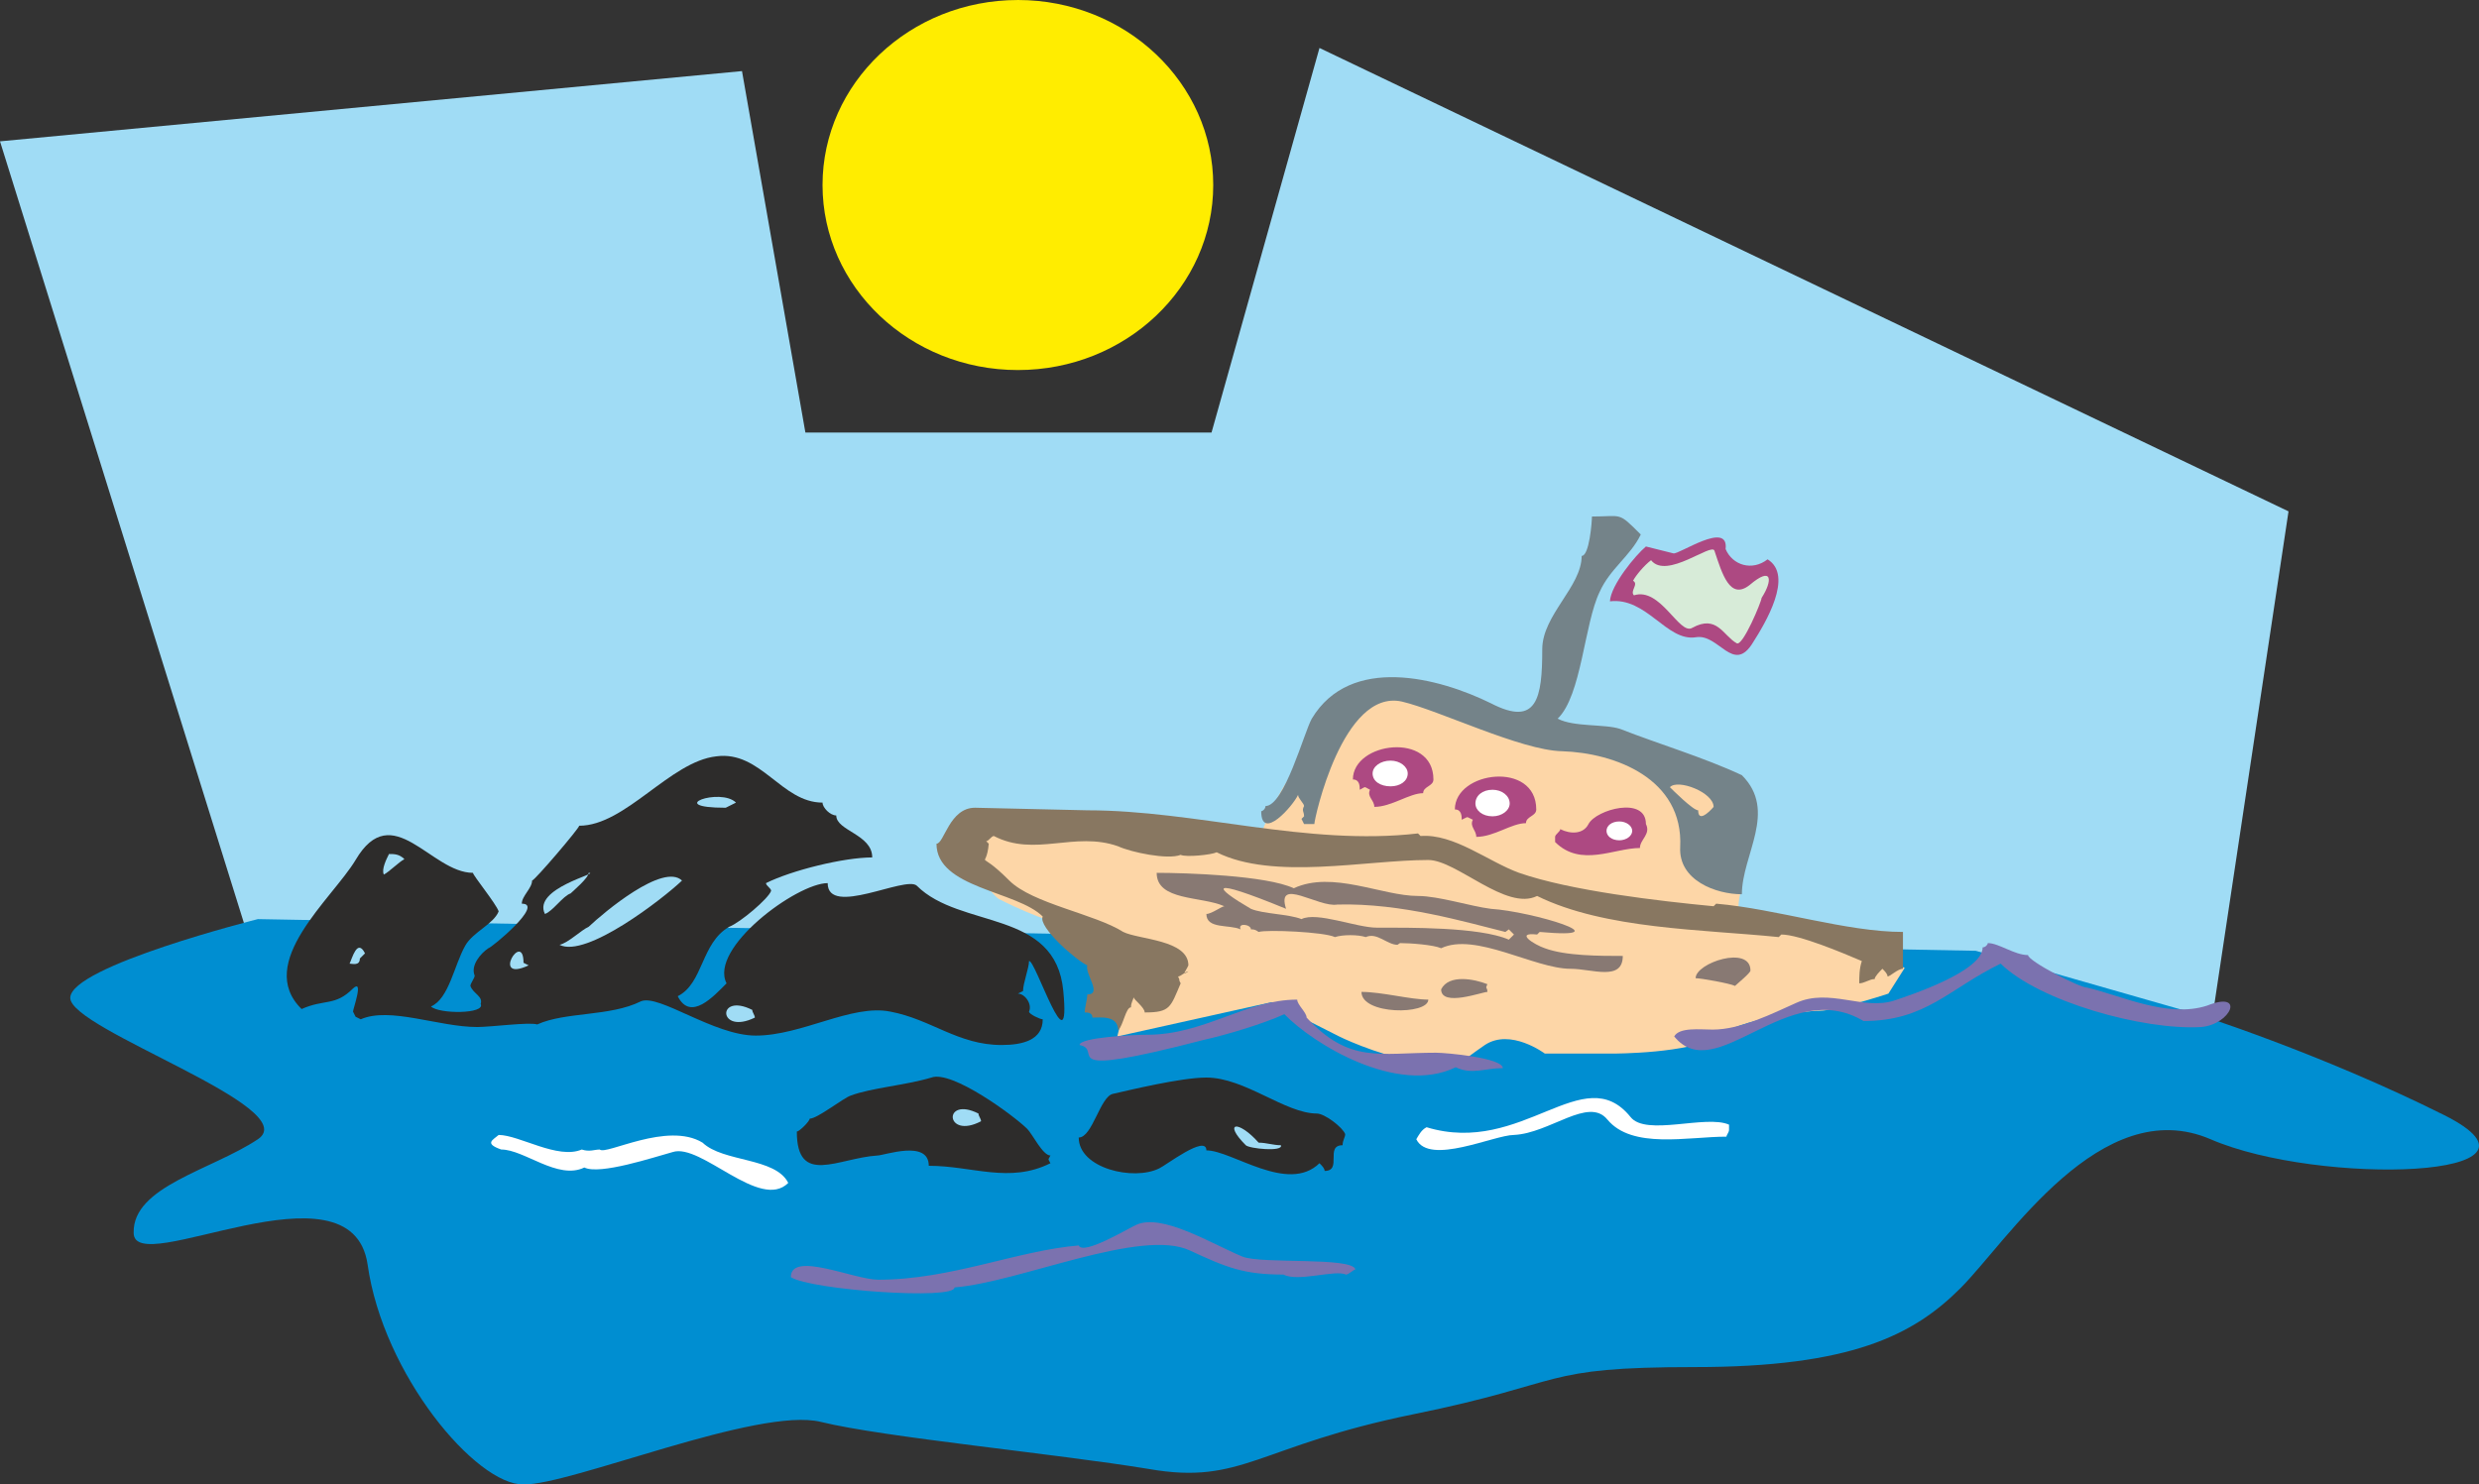 <svg xmlns="http://www.w3.org/2000/svg" width="277.757" height="166.369" viewBox="0 0 208.318 124.777"><rect x="0" y="0" width="208.318" height="124.777" fill="#333333" stroke="none"/><path d="M210.662 437.793 189.638 370.4l62.352-5.904 5.328 30.384h34.128l9.072-32.328 81.432 38.952-6.552 43.56z" style="fill:#a0dcf5" transform="translate(-189.638 -358.52)"/><path d="M211.31 435.777s-15.768 3.96-15.768 6.624c0 2.664 19.728 9.216 15.768 11.88-3.888 2.592-10.512 3.96-10.44 7.848-.072 4.032 18.288-6.48 19.656 2.664 1.296 9.288 9.144 18.576 13.104 18.504 3.96.072 19.728-6.552 24.984-5.256 5.256 1.296 19.728 2.664 27.576 3.96 7.848 1.368 9.144-1.944 22.248-4.608 13.104-2.664 10.44-3.96 23.616-3.96 13.104 0 18.36-2.664 22.32-6.624 3.96-3.96 11.808-16.488 21.024-12.528 9.144 3.96 30.24 3.312 19.656-2.016-10.512-5.256-21.024-8.568-21.024-8.568l-18.36-5.256z" style="fill:#008ed1" transform="translate(-189.638 -358.52)"/><path d="m283.526 445.64 1.44-5.76s-4.32-3.671-5.688-3.671c-1.512 0-5.832-2.16-5.76-2.16-.072 0-2.232-2.16-2.232-3.6 0-1.512 0-2.232 3.6-2.232s10.8-1.44 13.68-.648c2.88.648 7.2.648 7.2.648s1.44-3.6 2.808-5.04c1.44-1.44 0-3.528 2.88-4.248 2.88-.792 5.76-2.952 8.64-2.232 2.88.72 7.92 2.952 10.08 2.952s7.2 3.528 10.08 3.528 5.76.72 5.76 2.16v7.272c0 1.44-1.44 3.6 2.16 3.6s11.52 3.672 11.52 3.672l-1.368 2.16s-4.392 1.44-5.76 1.44c-1.512 0-6.552.72-8.712 2.16-2.16 1.44-8.64 1.44-8.64 1.44h-5.76s-2.88-2.16-5.04-.72c-2.16 1.44-2.16 2.16-5.76 1.44-3.6-.72-6.48-2.16-6.48-2.16l-5.688-2.88z" style="fill:#fdd6a7" transform="translate(-189.638 -358.52)"/><path d="M276.11 439.305c.504-.216 3.528 9.288 2.88 2.52-.648-6.912-8.64-5.184-12.312-8.856-.936-.864-7.488 2.664-7.488-.216-2.592 0-10.008 5.472-8.496 8.424-1.08 1.08-3.024 3.24-4.104 1.08 2.16-1.08 1.944-4.464 4.32-5.832.936-.36 3.312-2.376 3.528-3.024 0-.216-.432-.432-.432-.648 2.16-1.08 6.552-2.16 8.928-2.16 0-1.944-3.024-2.232-3.024-3.528-.504 0-1.152-.648-1.152-1.08-3.456 0-5.184-4.392-8.928-3.888-3.888.432-7.632 5.832-11.52 5.832 0 .216-3.744 4.608-3.96 4.608 0 .648-.864 1.296-.864 1.944 1.944 0-2.592 3.744-2.808 3.744-.648.432-1.512 1.44-1.152 2.304 0 .216-.36.648-.36.864.216.648 1.08.864.864 1.512.432.864-3.528.864-4.176.216 1.512-.648 1.944-3.456 2.88-5.112.648-1.152 2.376-1.8 2.808-2.88-.216-.648-2.16-3.024-2.16-3.24-3.528 0-6.768-6.336-9.864-1.08-1.944 3.24-8.496 8.64-4.536 12.528 1.944-.864 2.808-.216 4.32-1.728.936-.864 0 1.728 0 1.944l.216.432.432.216c2.448-1.08 6.552.648 9.792.648 1.152 0 4.392-.432 5.04-.216 2.376-1.08 6.12-.648 8.712-1.944 1.512-.648 6.12 2.88 9.648 2.88 3.888 0 8.064-2.664 11.304-2.016 3.456.648 5.688 2.808 9.36 2.808 1.8 0 3.456-.432 3.456-2.16-.216 0-1.152-.432-1.152-.648.288-.648-.36-1.512-.936-1.512l.432-.216c0-.648.504-1.944.504-2.52z" style="fill:#2d2c2b" transform="translate(-189.638 -358.52)"/><path d="M308.798 433.833c-3.024 0-7.2-2.16-10.44-.648-2.304-1.08-9.072-1.296-11.52-1.296 0 2.376 3.744 1.944 5.688 2.808-.216 0-1.08.648-1.512.648 0 1.296 1.944.864 2.88 1.296-.288-.576.864-.432.864 0 .216 0 .36 0 .648.216.648-.216 5.544 0 6.408.432.648-.216 1.944-.216 2.592 0 .936-.432 1.8.648 2.664.648l.216-.144c.864 0 2.808.144 3.456.432 2.88-1.368 7.848 1.728 10.872 1.728 1.8 0 4.392 1.08 4.392-1.08-1.944 0-4.824 0-6.552-.648-.864-.288-2.592-1.368-.648-1.152l.216-.216c7.2.648-.648-1.728-4.104-1.944-1.728-.216-4.392-1.08-6.12-1.08z" style="fill:#887973" transform="translate(-189.638 -358.52)"/><path d="M336.014 423.68c-3.24-1.511-6.912-2.591-10.224-3.887-1.296-.432-3.888-.144-5.256-.864 2.016-1.944 2.232-7.992 3.528-10.656.864-1.944 2.592-3.024 3.456-4.824-1.944-1.944-1.512-1.512-4.104-1.512 0 .432-.216 3.312-.864 3.312 0 2.592-3.312 4.968-3.312 7.848 0 4.104-.432 6.552-4.32 4.536-4.392-2.16-11.808-4.104-15.048 1.296-.648 1.152-2.304 7.344-3.888 7.344 0 .216-.216.432-.36.432 0 2.592 2.664-.432 3.096-1.368 0 .288.504.72.504.936-.216.432 0 .432 0 .864l-.216.216.216.432h.864c0-.432 2.376-11.376 7.344-10.296 3.096.72 10.008 4.104 13.464 4.176 4.464.144 10.224 2.304 9.936 8.064-.144 2.808 3.024 3.96 5.184 3.96 0-3.312 3.024-6.984 0-10.008z" style="fill:#748389" transform="translate(-189.638 -358.52)"/><path d="M222.326 430.305c.432 0 .864 0 1.296.432-.432.216-1.296 1.08-1.728 1.296-.216-.432.216-1.296.432-1.728zm-2.448 8.784c0 .648-.648.432-.864.432.216-.432.648-2.16 1.296-.864zm19.224-2.664c1.296-1.224 6.264-5.4 7.848-3.888-1.584 1.512-8.064 6.552-10.296 5.4.72-.144 1.8-1.224 2.448-1.512zm-1.512-2.808c-.648.216-1.512 1.512-2.16 1.728-1.08-2.16 4.752-3.456 3.672-3.456 0 .432-1.296 1.512-1.512 1.728zm-3.528 6.048c-3.24 1.512-.432-3.024-.432-.216zm16.56-13.248c-5.256 0-.432-1.728.864-.432zm2.232 16.992c0 .216.216.432.216.648-3.096 1.512-3.24-2.16-.216-.648z" style="fill:#a0dcf5" transform="translate(-189.638 -358.52)"/><path d="M248.678 454.569c-2.952-1.8-8.136 1.08-8.64.576-.432 0-.864.216-1.512 0-2.016.864-5.256-1.224-6.984-1.224-.504.432-1.224.72.216 1.224 1.944 0 4.752 2.592 6.984 1.512 1.296.648 5.832-.864 7.416-1.296 2.376-.792 7.344 4.968 9.72 2.592-1.08-2.16-5.472-1.728-7.2-3.384z" style="fill:#fff" transform="translate(-189.638 -358.52)"/><path d="M275.966 453.417c-1.08-1.08-6.336-4.968-8.064-4.32-2.16.648-5.04.864-6.768 1.512-.648.216-2.808 1.944-3.456 1.944 0 .216-.864 1.08-1.08 1.08 0 4.608 3.456 2.232 6.768 2.016.576 0 4.32-1.368 4.32.864 3.672 0 6.768 1.512 10.224-.216-.216-.432-.216-.216 0-.648-.648 0-1.512-1.8-1.944-2.232z" style="fill:#2d2c2b" transform="translate(-189.638 -358.52)"/><path d="M289.502 439.665c0-2.16-4.176-2.16-5.472-2.808-2.376-1.512-7.632-2.376-9.576-4.32-2.88-2.88-1.944-.648-1.728-3.096l-.216-.216c.216 0 .432-.432.648-.432 3.456 1.8 6.768-.432 10.44.864 1.08.504 4.176 1.152 5.256.72.432.216 2.592 0 3.024-.216 4.752 2.376 12.528.648 17.784.648 2.376 0 6.552 4.32 9.144 3.024 5.688 2.808 13.968 2.808 20.304 3.456l.216-.216c1.512 0 5.256 1.584 6.768 2.232-.216.648-.216 1.296-.216 1.872.432 0 .864-.36 1.296-.36 0-.216.432-.648.648-.864.216.216.432.432.432.648.216 0 .864-.648 1.296-.648v-3.096c-4.752 0-10.656-1.944-15.696-2.376l-.216.216c-4.536-.432-12.024-1.296-16.344-2.808-2.592-.936-5.472-3.312-8.28-3.096l-.216-.216c-9.36 1.08-18.648-1.944-27.792-1.944l-9.432-.216c-2.16 0-2.592 3.024-3.24 3.024 0 3.744 6.768 3.96 8.928 6.12-.432.864 2.88 3.744 3.744 4.104-.216.72 1.296 2.448 0 2.448 0 .432-.216 1.08-.216 1.512.216 0 .648 0 .648.432.648 0 2.16-.216 2.16 1.08.432-.432.648-1.944 1.08-1.944 0-.432.216-.648.216-.864 0 .216.936.864.936 1.296 2.16 0 2.16-.432 3.024-2.448-.216-.36 0-.144-.216-.576.216 0 .648-.432.864-.432-.648.432-.216 0 0-.504z" style="fill:#887761" transform="translate(-189.638 -358.52)"/><path d="M305.342 436.497c-1.728 0-5.04-1.368-6.336-.72-1.08-.432-3.24-.432-4.248-.864-3.096-1.8-3.888-2.808 2.952 0-.864-2.736 2.736-.072 4.32-.36 5.4-.144 10.872 1.512 14.112 2.304l.288-.216.432.432-.432.432c-2.448-1.08-8.496-1.008-11.088-1.008z" style="fill:#fdd6a7" transform="translate(-189.638 -358.52)"/><path d="M299.438 444.057c0-.432-.792-1.08-.792-1.512-4.32 0-7.776 2.952-12.6 2.952-1.08 0-5.688.216-5.688.864 2.16.432-2.592 2.952 10.44-.432 1.944-.432 5.04-1.368 6.768-2.16 2.448 2.52 9.504 6.84 14.4 4.464 1.368.648 2.448.072 3.96.072 0-.864-4.752-1.296-5.616-1.296-4.752 0-7.272.936-10.872-2.952z" style="fill:#7b72af" transform="translate(-189.638 -358.52)"/><path d="M300.302 452.12c-2.664 0-6.048-3.023-9.288-3.023-2.16 0-6.552 1.08-7.848 1.368-1.08.216-1.728 3.672-2.88 3.672 0 2.592 4.608 3.672 6.768 2.592.504-.216 3.96-2.88 3.96-1.512 2.16 0 6.84 3.672 9.504 1.08.216.216.432.432.432.648 1.512 0 0-2.16 1.512-2.16 0-.432.216-.648.216-.936-.216-.576-1.728-1.728-2.376-1.728z" style="fill:#2d2c2b" transform="translate(-189.638 -358.52)"/><path d="M316.862 453.92c3.024-.143 6.264-3.24 7.848-1.295 2.088 2.52 6.768 1.44 10.008 1.44 0-.144.216-.36.216-.576v-.432c-1.944-.864-6.984 1.008-8.28-.648-3.96-4.896-9.072 3.312-17.136.864-.432.216-.648.648-.864 1.008 1.08 2.232 6.552-.36 8.208-.36z" style="fill:#fff" transform="translate(-189.638 -358.52)"/><path d="M310.742 441.68c0 1.513 3.456.217 3.888.217 0-.432-.216-.216 0-.648-1.08-.432-3.24-.864-3.888.432zm-1.08.865c-1.512 0-3.888-.648-5.616-.648 0 1.944 5.616 1.944 5.616.648z" style="fill:#887973" transform="translate(-189.638 -358.52)"/><path d="M310.094 424.04c0-4.031-6.768-3.167-6.768 0 .576 0 .576.577.576.865.576-.288.288-.288.864 0-.288.576.36.864.36 1.44 1.44 0 2.952-1.152 4.104-1.152 0-.576.864-.576.864-1.152zm8.64 2.52c0-4.103-6.84-3.24-6.84 0 .576 0 .576.577.576.865.648-.288.288-.288.936 0-.288.576.288.864.288 1.44 1.512 0 2.952-1.152 4.176-1.152 0-.576.864-.576.864-1.152zm9.216 1.225c0-2.376-4.176-1.224-4.824 0-.432.864-1.512.864-2.376.432 0 .216-.432.432-.432.648v.432c2.16 2.16 4.968.504 7.128.504 0-.72.936-1.152.504-2.016z" style="fill:#ad4982" transform="translate(-189.638 -358.52)"/><path d="M333.638 426.345c-.432.504-1.296 1.296-1.296.288-.432 0-2.16-1.728-2.376-1.944.648-.72 3.672.432 3.672 1.656z" style="fill:#fdd6a7" transform="translate(-189.638 -358.52)"/><path d="M334.646 404.673c.288-2.448-3.96.504-4.392.36l-2.304-.576c-.864.72-2.952 3.24-3.024 4.608 3.096-.36 4.752 3.384 7.2 3.024 1.944-.36 3.168 3.168 4.824.432 1.008-1.584 3.456-5.616 1.224-6.984-1.296 1.008-2.952.504-3.528-.864z" style="fill:#ad4982" transform="translate(-189.638 -358.52)"/><path d="M302.75 465.657c.216 0 .648-.432.792-.432-.288-1.08-7.92-.432-9.504-1.08-2.592-1.08-6.768-3.672-8.928-2.664-.648.288-4.464 2.592-4.824 1.728-5.184.432-10.728 2.88-16.848 2.88-2.016 0-7.344-2.448-7.344-.216 1.656 1.08 13.824 1.944 13.752.864 5.472-.432 15.696-5.04 19.8-3.096 3.096 1.44 4.536 2.016 7.848 2.016 1.224.648 4.32-.432 5.256 0zm55.008-26.137c3.24 3.169 11.952 5.617 16.848 5.329 2.52-.216 3.744-3.096.504-1.8-3.312 1.08-7.272-.864-10.08-1.512-.648 0-4.968-2.232-4.968-2.736-1.152 0-2.448-1.008-3.384-1.008 0 .144-.216.36-.432.36 0 2.016-6.12 4.032-7.416 4.464-2.592.864-5.472-1.08-8.28.216-1.944.864-4.608 2.232-6.984 2.232-1.08 0-2.808-.216-3.24.576 3.528 4.32 9.504-5.112 15.912-1.296 5.256 0 7.2-2.736 11.52-4.824z" style="fill:#7b72af" transform="translate(-189.638 -358.52)"/><path d="M336.734 440.097c0-2.16-4.608-.648-4.608.648.432 0 2.88.432 3.312.648.216-.216 1.296-1.08 1.296-1.296z" style="fill:#887973" transform="translate(-189.638 -358.52)"/><path d="M337.67 408.777c0 .288-1.584 4.104-2.088 3.816-1.152-.648-1.656-2.448-3.744-1.296-1.08.648-2.664-3.456-4.896-2.736-.36-.36.432-.936-.072-1.224.216-.432.936-1.296 1.512-1.728 1.296 1.656 5.112-1.512 5.328-.792.648 1.944 1.296 4.176 2.952 2.88 1.944-1.656 1.944-.36 1.008 1.08z" style="fill:#d7ebd8" transform="translate(-189.638 -358.52)"/><path d="M306.494 422.457c.792 0 1.44.504 1.44 1.08 0 .648-.648 1.08-1.44 1.08-.864 0-1.512-.432-1.512-1.08 0-.576.648-1.08 1.512-1.08zm8.568 2.448c.792 0 1.44.504 1.44 1.152 0 .576-.648 1.08-1.44 1.08-.864 0-1.44-.504-1.44-1.08 0-.648.576-1.152 1.44-1.152zm10.656 2.664c.576 0 1.08.36 1.08.792 0 .432-.504.792-1.08.792-.648 0-1.08-.36-1.08-.792 0-.432.432-.792 1.08-.792z" style="fill:#fff" transform="translate(-189.638 -358.52)"/><path d="M297.278 454.785c.216.576-2.664.288-2.952 0-1.944-1.944-.648-2.16 1.08-.216.648 0 1.224.216 1.872.216zm-25.416-2.665c0 .217.216.433.216.649-3.024 1.584-3.24-2.16-.216-.648z" style="fill:#a0dcf5" transform="translate(-189.638 -358.52)"/><path d="M275.174 358.52c9.072 0 16.416 6.985 16.416 15.553 0 8.568-7.344 15.552-16.416 15.552s-16.416-6.984-16.416-15.552 7.344-15.552 16.416-15.552z" style="fill:#ffed00" transform="translate(-189.638 -358.52)"/></svg>
